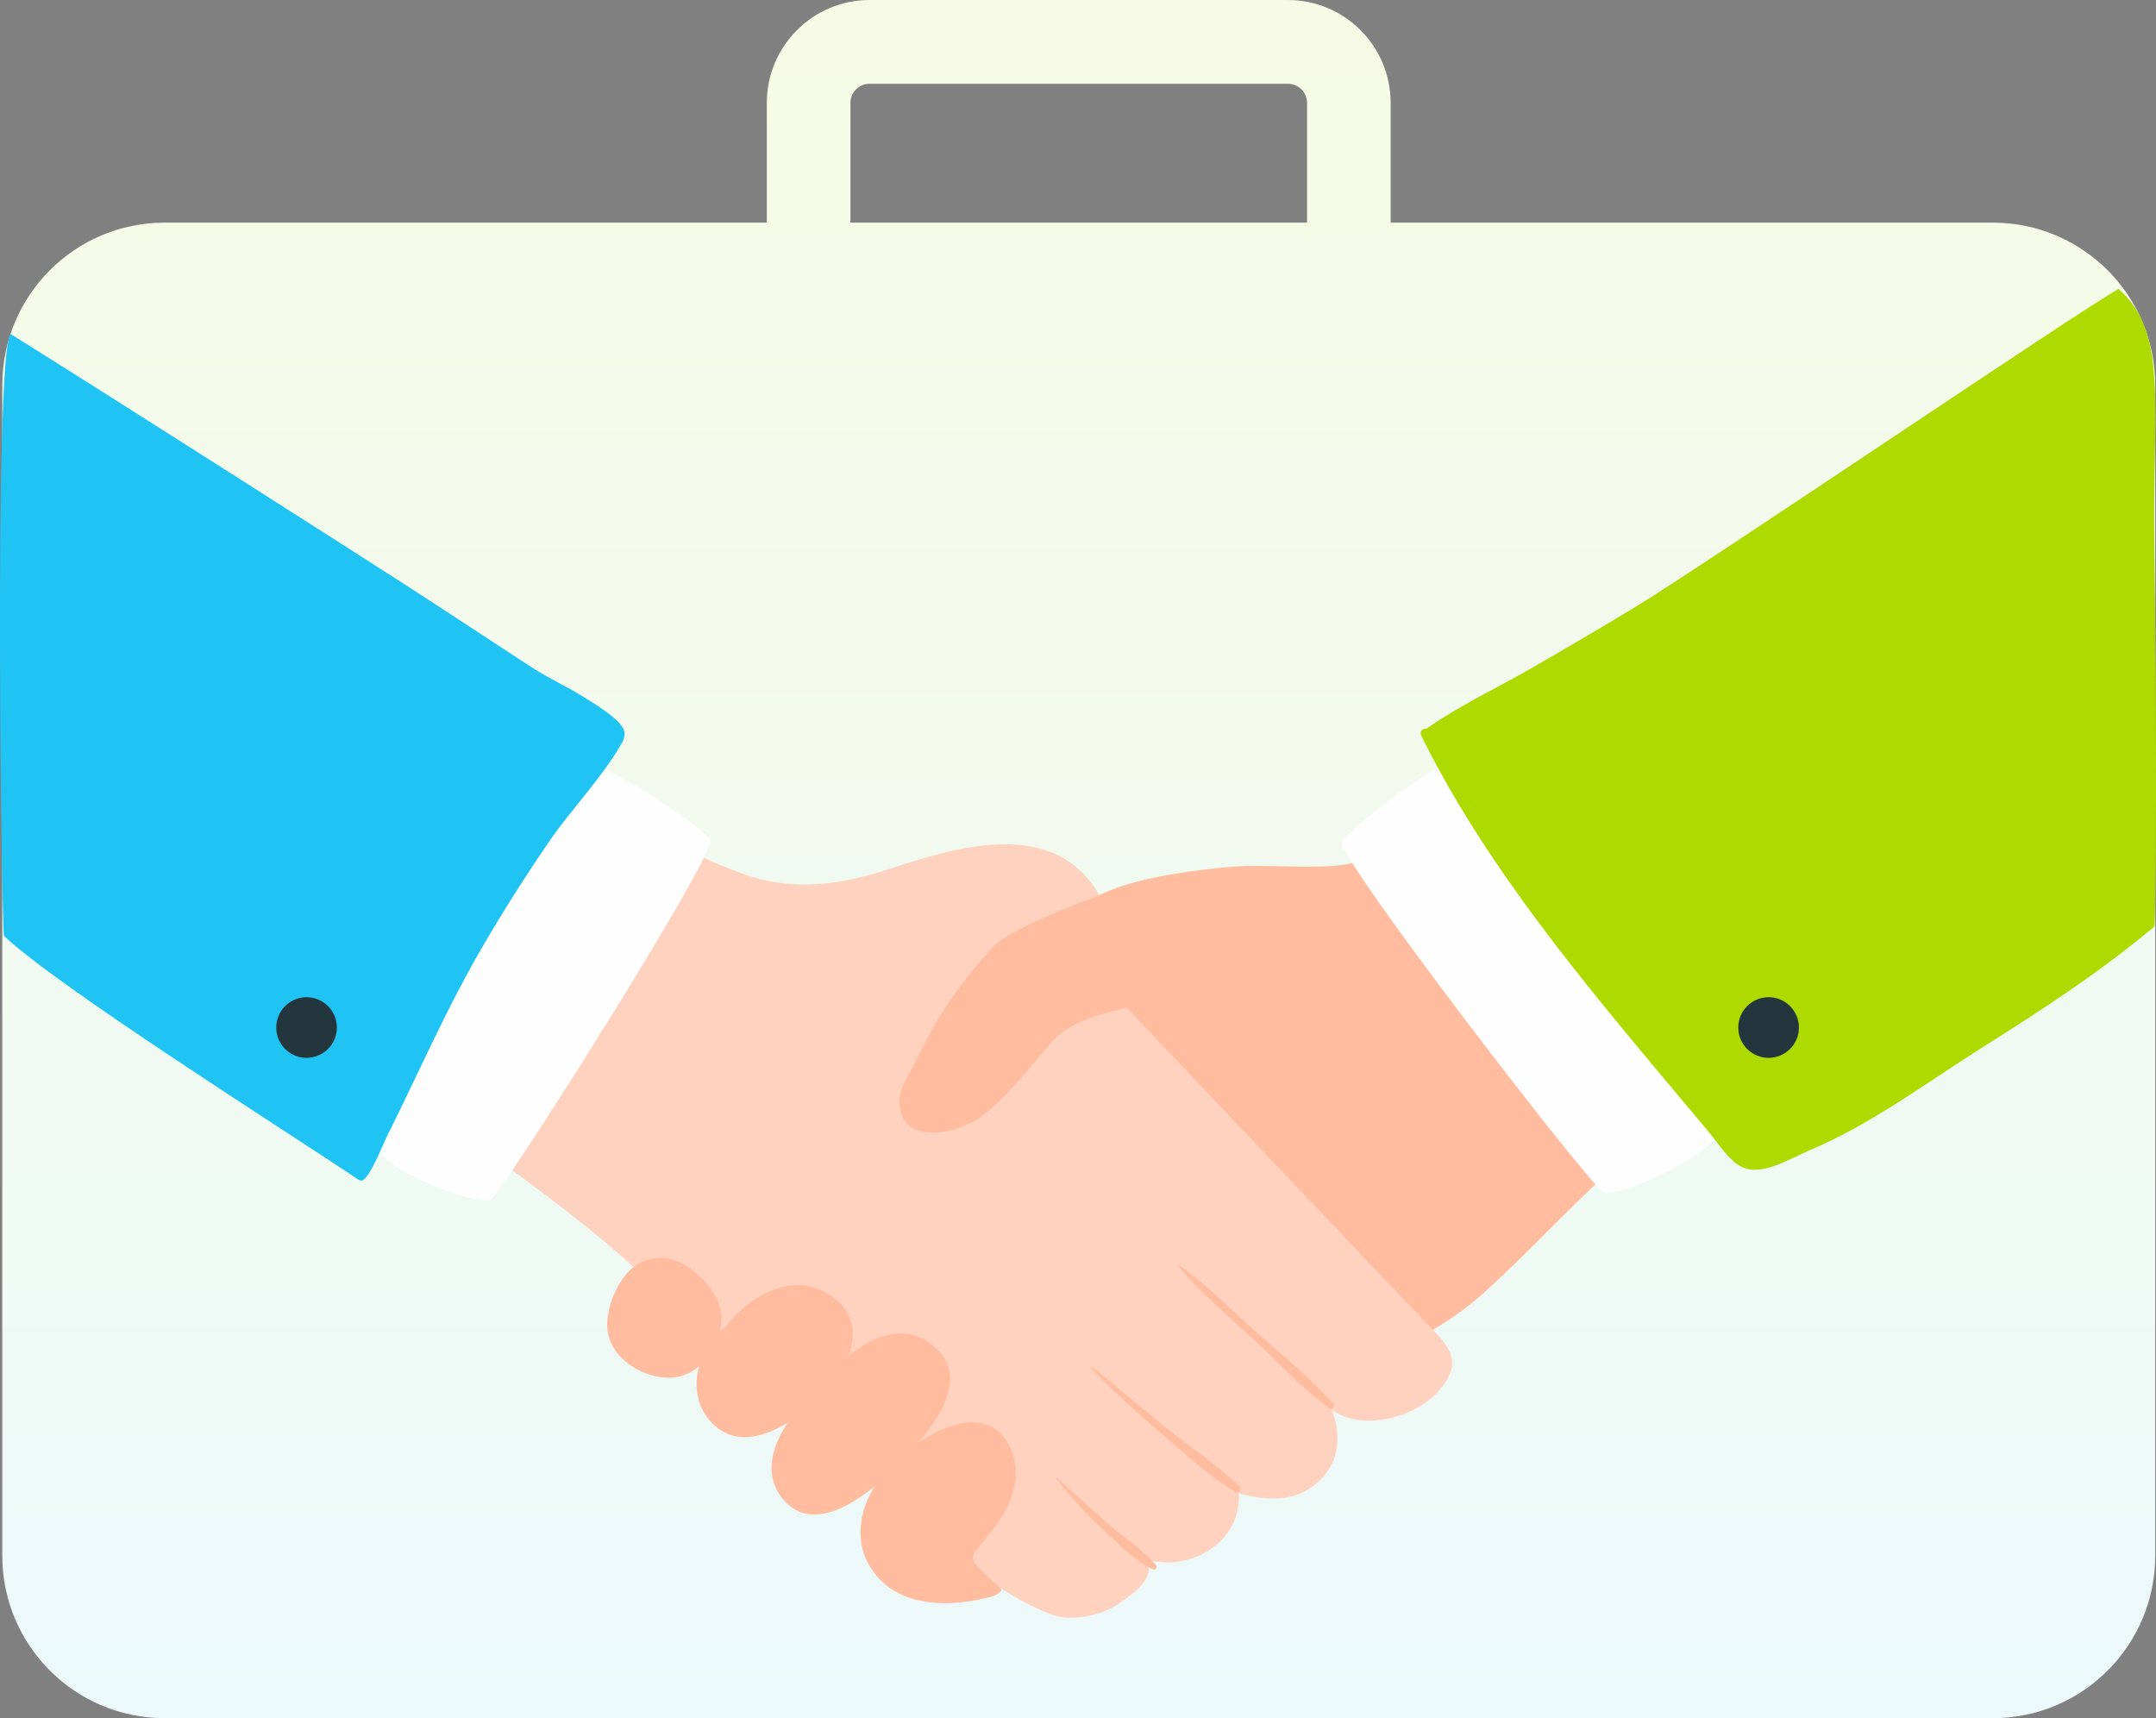 <svg width="320" height="255" viewBox="0 0 320 255" fill="none" xmlns="http://www.w3.org/2000/svg">
<rect x="0" y="0" width="320" height="255" fill="#808080" stroke="none"/>
<g clip-path="url(#clip0_956_4629)">
<path d="M191.162 0.002C199.567 0.002 206.406 6.85 206.406 15.266V33.043H295.781C309.093 33.043 319.887 43.848 319.887 57.177V230.866C319.887 244.195 309.095 255 295.781 255H24.439C11.127 255 0.336 244.195 0.336 230.866V57.177C0.336 43.846 11.127 33.043 24.439 33.043H113.812V15.266C113.812 6.85 120.651 0.002 129.057 0.002H191.162ZM129.057 12.429C127.495 12.429 126.224 13.701 126.224 15.266V33.043H193.995V15.266C193.995 13.701 192.724 12.429 191.162 12.429H129.057Z" fill="url(#paint0_linear_956_4629)"/>
<path d="M230.507 153.544C227.725 148.659 216.698 126.841 212.901 122.492C212.821 122.232 208.661 124.191 202.03 127.587C198.339 129.476 188.981 128.094 182.445 128.667C178.257 129.036 169.494 130.057 164.266 132.351C159.326 134.518 149.032 139.143 148.37 139.781C143.955 141.393 140.187 145.658 140.935 150.091C141.533 153.627 166.874 181.589 173.571 187.38C176.82 190.189 191.595 206.121 194.474 204.779C198.555 202.876 210.158 200.97 220.302 191.809C228.167 184.708 234.974 176.916 242.198 170.967C242.756 170.505 233.953 158.762 230.505 153.542L230.507 153.544Z" fill="#FFBC9F"/>
<path d="M238.044 176.988C240.058 177.86 255.455 171.132 255.457 167.002C255.459 162.662 222.782 114.562 217.733 112.199C215.699 111.247 199.799 123.095 199.185 125.042C198.486 127.264 236.066 176.132 238.046 176.986L238.044 176.988Z" fill="#FEFEFE"/>
<path d="M314.443 42.881C308.745 46.029 253.117 83.767 242.803 90.03C237.74 93.105 232.625 96.096 227.495 99.056C222.271 102.07 216.626 104.698 211.69 108.162C211.203 108.031 210.631 108.541 210.924 109.133C220.414 128.38 234.773 145.497 248.462 161.857C250.089 163.802 251.723 165.743 253.36 167.682C254.774 169.353 256.168 171.639 257.992 172.888C261.025 174.965 265.577 171.988 268.446 170.778C277.773 166.849 285.542 160.937 294.102 155.531C303.705 149.466 311.2 144.609 319.748 137.527C320.013 137.305 320.14 107.224 319.748 80.464C319.455 60.458 321.91 49.376 314.441 42.881H314.443Z" fill="#AEDA00"/>
<path d="M212.65 197.387C201.54 185.69 190.42 174.005 179.312 162.306C176.631 159.481 173.948 156.656 171.267 153.833C169.847 152.336 168.427 150.841 167.008 149.346C165.168 147.407 163.562 146.379 164.431 143.502C165.534 139.848 165.821 136.291 162.962 133.73C163.2 133.452 163.287 133.058 163.045 132.646C156.482 121.48 142.433 125.514 132.584 128.784C124.909 131.331 117.748 132.459 109.96 129.575C102.56 126.833 95.416 122.838 88.676 118.766C88.316 118.55 87.779 118.675 87.579 119.055C87.429 119.339 87.278 119.622 87.13 119.906C87.055 119.963 86.987 120.033 86.938 120.126C86.558 120.847 86.191 121.575 85.823 122.303C85.718 122.376 85.621 122.481 85.548 122.628C82.025 129.749 78.475 136.848 74.723 143.853C70.984 150.833 66.658 157.596 63.25 164.741C62.979 165.31 63.595 165.754 64.032 165.468C64.007 165.708 64.088 165.962 64.323 166.109C67.286 167.964 70.254 169.806 73.226 171.648C82.797 178.589 92.05 185.528 100.329 194.074C109.344 203.384 118.93 211.693 128.84 220.034C133.4 223.874 137.932 227.752 142.645 231.404C147.072 234.833 150.547 237.385 155.771 239.52C158.978 240.831 163.641 239.716 166.103 237.978C168.724 236.126 171.385 234.193 170.267 231.493C176.989 233.293 184.367 228.626 183.836 221.612C188.271 222.857 192.78 222.956 196.107 219.487C198.853 216.622 199.031 212.871 197.714 209.263C202.803 212.968 213.07 209.782 215.315 203.547C216.137 201.263 214.513 199.13 212.65 197.391V197.387Z" fill="#FFD2BF"/>
<path d="M197.883 208.314C194.4 204.355 190.076 200.937 186.146 197.426C182.538 194.206 178.992 190.54 175 187.806C174.925 187.755 174.857 187.864 174.909 187.925C178.229 191.992 182.538 195.501 186.361 199.097C189.918 202.443 193.393 206.137 197.317 209.045C197.765 209.378 198.214 208.686 197.883 208.312V208.314Z" fill="#FFBC9F"/>
<path d="M184.001 220.631C180.657 217.404 176.647 214.767 173.023 211.847C169.364 208.897 165.812 205.82 162.151 202.872C162.016 202.765 161.836 202.935 161.959 203.064C165.351 206.603 169.004 209.858 172.719 213.054C176.089 215.952 179.544 219.174 183.387 221.428C183.878 221.716 184.417 221.036 183.999 220.633L184.001 220.631Z" fill="#FFBC9F"/>
<path d="M171.578 232.304C169.568 229.879 166.564 228.023 164.196 225.924C161.759 223.761 159.343 221.556 156.937 219.366C156.852 219.288 156.747 219.401 156.814 219.489C158.951 222.224 161.22 224.713 163.774 227.076C165.966 229.104 168.374 231.655 171.11 232.91C171.512 233.095 171.865 232.649 171.578 232.304Z" fill="#FFBC9F"/>
<path d="M105.424 124.731C104.705 122.882 88.892 112.505 87.052 113.578C82.487 116.24 55.373 165.361 55.698 169.578C56.007 173.593 70.966 179.029 72.792 178.036C74.588 177.06 106.245 126.841 105.424 124.729V124.731Z" fill="#FEFEFE"/>
<path d="M91.074 106.511C89.65 105.284 87.642 104.082 86.553 103.398C84.072 101.838 81.377 100.652 78.924 99.046C74.168 95.934 69.41 92.823 64.654 89.709C55.142 83.484 12.974 56.654 1.575 49.57C-0.979 52.719 0.262 138.59 0.593 138.905C8.446 146.358 42.059 167.632 52.7 174.74C53.019 174.954 53.334 175.269 53.714 175.202C54.811 175.003 56.961 169.593 57.423 168.667C59.017 165.483 60.547 162.268 62.084 159.056C65.096 152.765 68.125 146.475 71.645 140.448C74.738 135.151 78.031 129.972 81.494 124.913C84.853 120.002 89.476 115.307 92.355 110.173C92.707 109.542 92.834 108.731 92.488 108.097C92.214 107.591 91.704 107.048 91.078 106.511H91.074Z" fill="#20C4F4"/>
<path d="M172.039 130.133C166.207 131.507 150.452 137.236 147.367 140.555C144.324 143.83 140.956 148.243 138.799 152.002C137.732 153.862 136.762 155.765 135.821 157.68C135.002 159.347 133.544 161.378 133.499 163.239C133.326 170.14 141.785 168.374 145.284 165.965C149.228 163.249 153.234 157.918 156.107 154.641C159.04 151.298 164.493 150.263 167.811 149.385C171.914 148.299 175.603 147.704 175.652 147.543C179.072 145.396 180.028 142.091 181.557 138.965C182.915 136.187 175.969 129.209 172.037 130.135L172.039 130.133Z" fill="#FFBC9F"/>
<path d="M106.518 193.04C105.08 189.802 100.677 185.819 96.907 186.866C96.851 186.854 96.798 186.84 96.732 186.85C92.448 187.334 89.509 194.051 90.23 197.887C91.064 202.31 96.873 205.371 101.091 204.227C105.423 203.051 108.324 197.108 106.518 193.041V193.04Z" fill="#FFBC9F"/>
<path d="M123.357 192.308C117.827 188.536 111.447 192.12 107.831 196.767C103.592 199.878 101.669 206.511 105.301 210.778C110.005 216.305 117.169 211.521 121.268 207.873C125.577 204.035 129.578 196.549 123.359 192.31L123.357 192.308Z" fill="#FFBC9F"/>
<path d="M137.638 199.093C131.764 195.259 124.734 201.411 120.907 206.653C116.444 210.525 112.014 217.434 116.204 222.493C121.507 228.899 130.635 220.279 134.346 216.325C138.589 211.805 145.05 203.929 137.638 199.091V199.093Z" fill="#FFBC9F"/>
<path d="M145.726 229.055C146.883 227.62 148.065 226.191 148.989 224.591C150.53 221.922 151.338 218.591 150.257 215.592C147.607 208.235 139.665 211.345 135.416 214.815C134.179 215.824 132.515 217.172 131.432 218.407C130.315 219.68 129.383 221.127 128.72 222.687C127.427 225.741 127.272 229.244 128.935 232.192C132.622 238.732 140.893 238.667 147.225 236.944C147.471 236.876 149.077 236.188 148.508 235.671C147.594 234.836 146.338 233.821 145.465 232.888C144.592 231.954 144.051 231.492 144.714 230.312C145.049 229.892 145.388 229.474 145.728 229.055H145.726Z" fill="#FFBC9F"/>
<circle cx="262.5" cy="152.5" r="4.5" fill="#23363E"/>
<circle cx="45.5" cy="152.5" r="4.5" fill="#23363E"/>
</g>
<defs>
<linearGradient id="paint0_linear_956_4629" x1="160.111" y1="0.002" x2="160.111" y2="255" gradientUnits="userSpaceOnUse">
<stop stop-color="#F7FBE5"/>
<stop offset="1" stop-color="#ECF9FA"/>
</linearGradient>
<clipPath id="clip0_956_4629">
<rect width="320" height="255" fill="white"/>
</clipPath>
</defs>
</svg>
